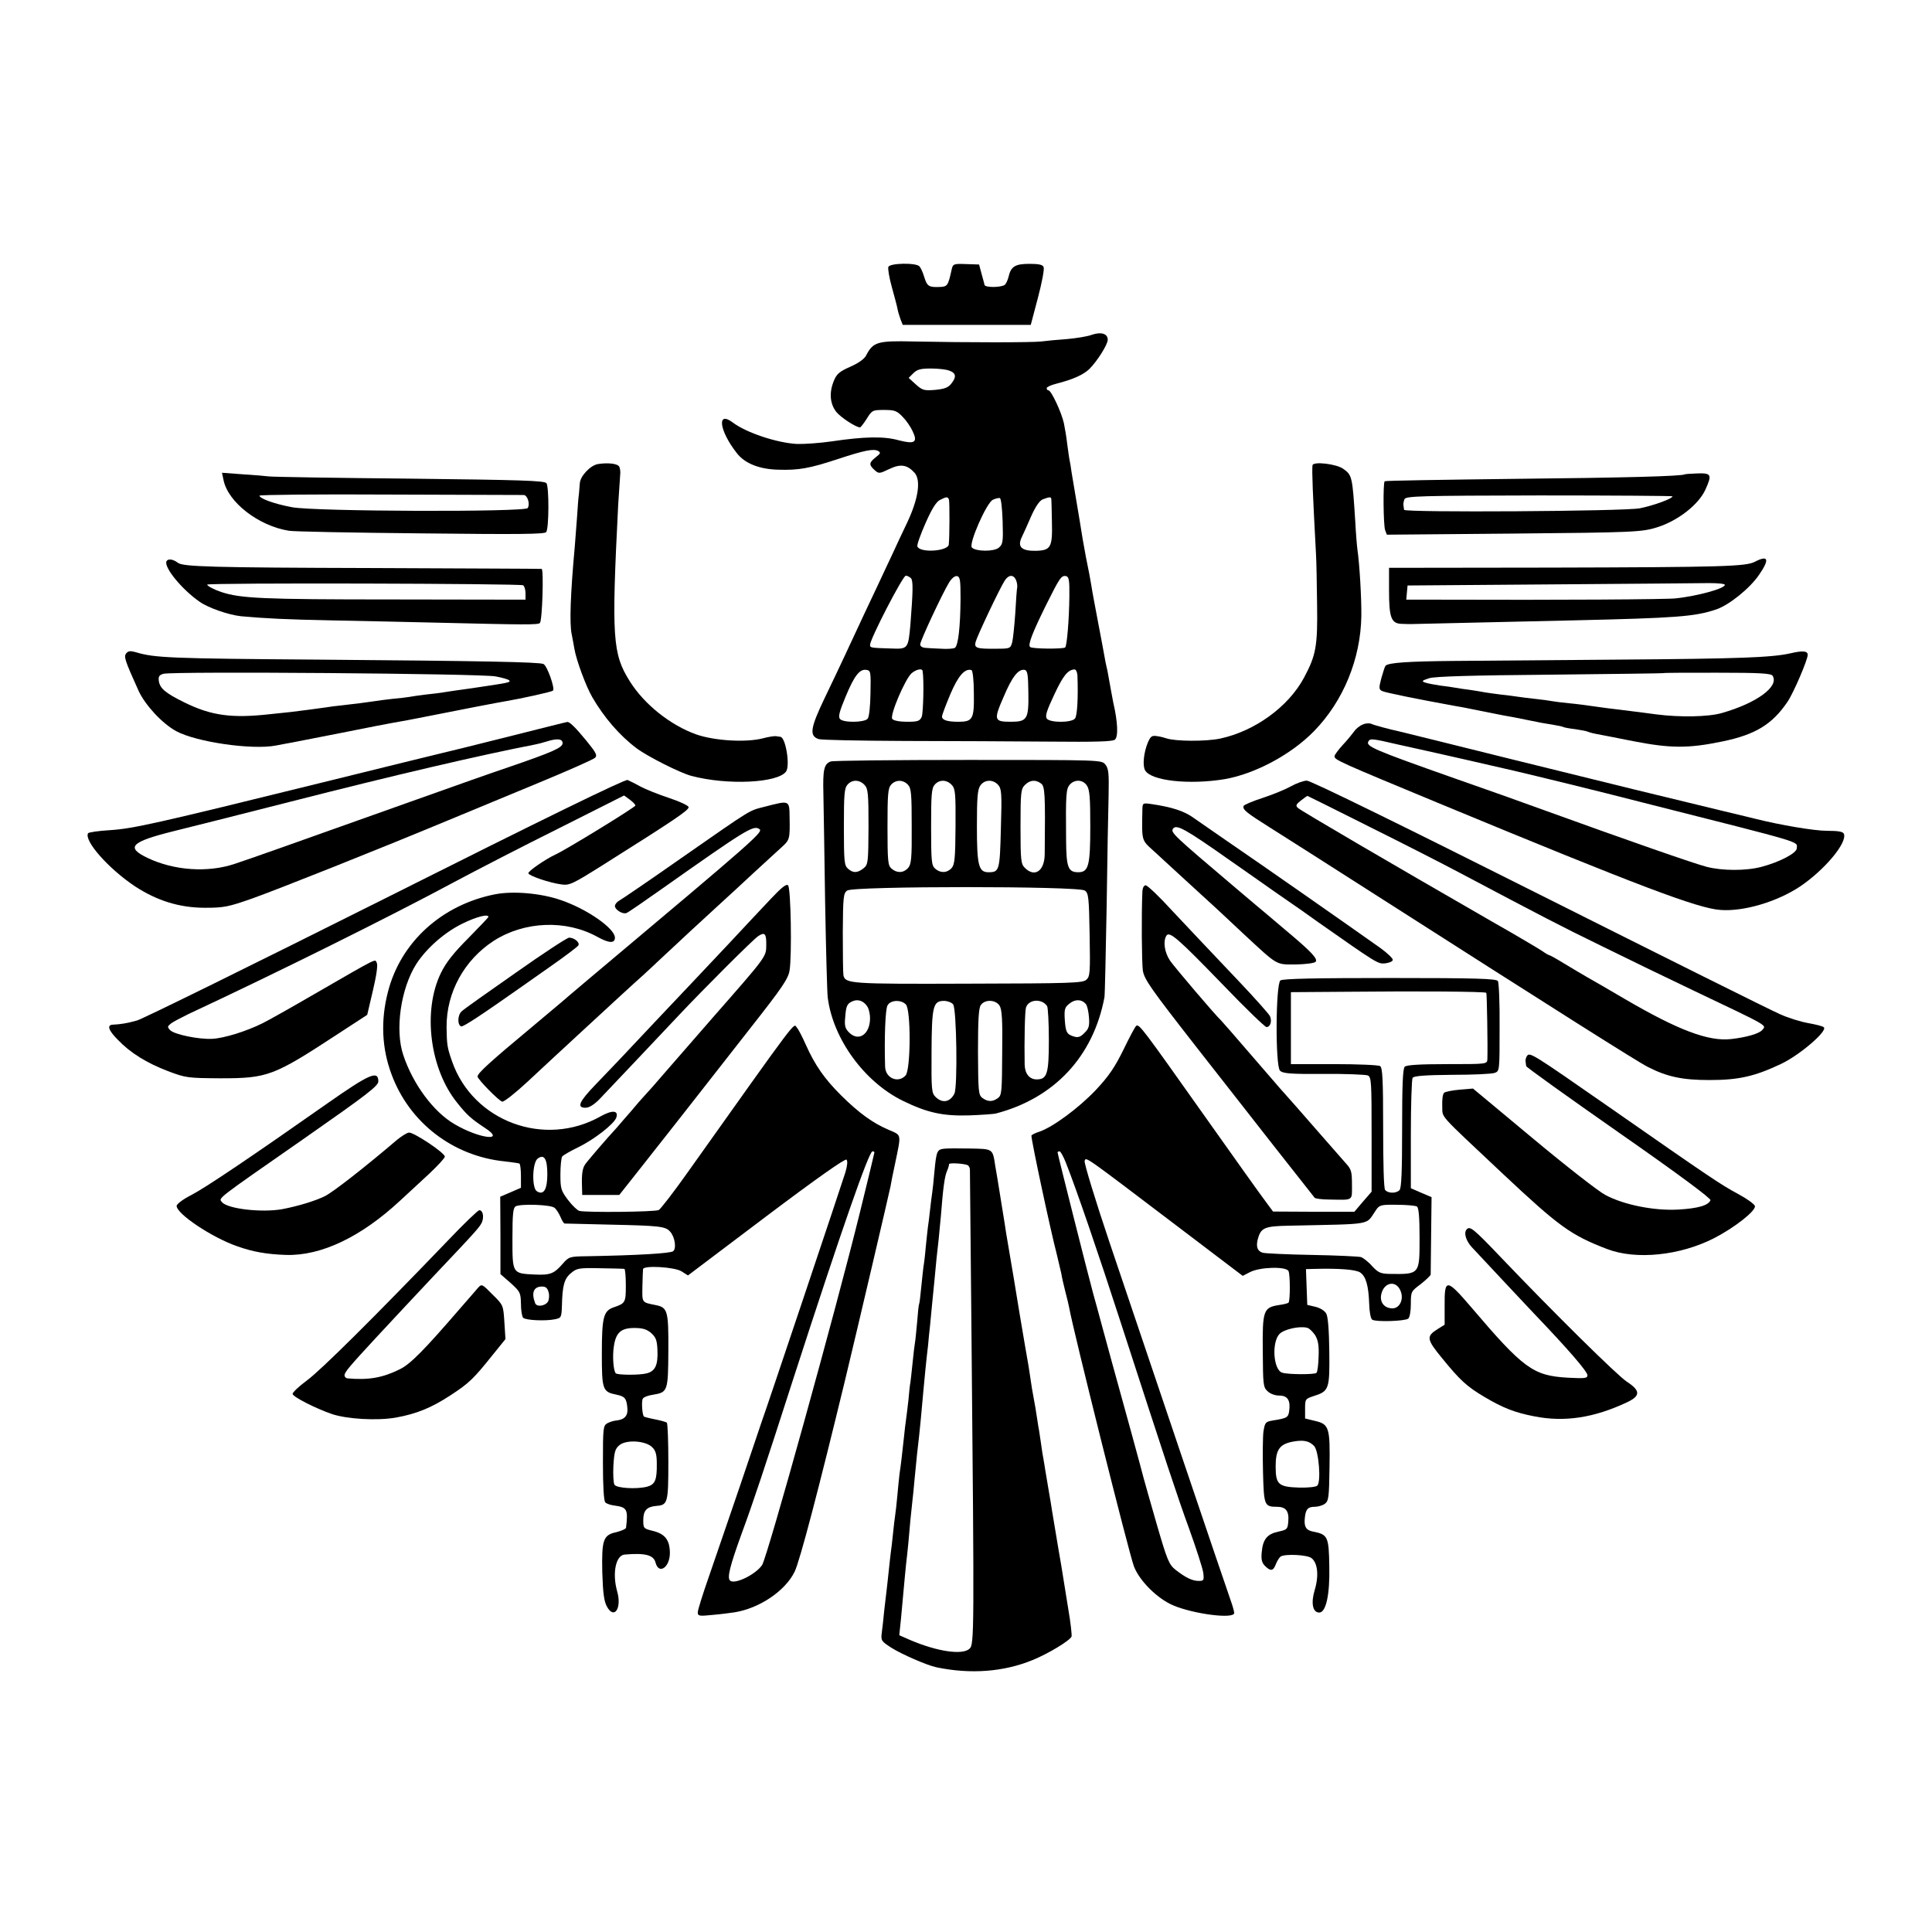 <?xml version="1.0" standalone="no"?>
<!DOCTYPE svg PUBLIC "-//W3C//DTD SVG 20010904//EN"
 "http://www.w3.org/TR/2001/REC-SVG-20010904/DTD/svg10.dtd">
<svg version="1.0" xmlns="http://www.w3.org/2000/svg"
 width="886pt" height="886pt" viewBox="0 0 886 886"
 preserveAspectRatio="xMidYMid meet">
<g transform="translate(0,886) scale(0.1,-0.1)"
fill="#000000" stroke="none">
<path d="M4074 7636 c-3 -8 4 -50 16 -93 12 -43 24 -88 26 -100 2 -12 9 -34
14 -48 l10 -25 293 0 294 0 33 125 c18 68 30 131 26 140 -4 11 -21 15 -65 15
-66 0 -85 -12 -96 -60 -4 -16 -12 -33 -18 -37 -20 -12 -88 -12 -92 0 -1 7 -8
30 -14 53 l-11 41 -60 2 c-57 2 -60 1 -66 -26 -16 -73 -19 -78 -55 -79 -49 -2
-57 3 -70 44 -6 21 -16 43 -22 50 -14 18 -136 16 -143 -2z"/>
<path d="M5008 7325 c-20 -8 -72 -16 -115 -20 -43 -3 -96 -8 -118 -11 -41 -5
-340 -5 -585 0 -166 4 -186 -2 -218 -64 -8 -16 -36 -36 -73 -52 -48 -21 -62
-33 -74 -62 -24 -56 -19 -109 11 -146 22 -26 90 -70 108 -70 3 0 17 18 31 40
24 39 27 40 80 40 48 0 58 -4 84 -31 16 -16 37 -46 46 -66 25 -52 10 -61 -64
-42 -67 19 -158 17 -306 -5 -55 -8 -127 -13 -160 -12 -93 5 -233 52 -294 98
-75 57 -63 -37 18 -140 36 -47 103 -74 190 -76 93 -3 144 6 274 49 121 40 163
48 184 37 13 -8 11 -12 -11 -29 -31 -25 -32 -34 -6 -58 20 -18 22 -18 68 4 52
25 82 20 116 -17 30 -34 18 -118 -33 -227 -24 -49 -54 -115 -68 -145 -14 -30
-45 -95 -68 -145 -40 -84 -70 -148 -150 -320 -18 -38 -60 -128 -94 -198 -65
-136 -70 -171 -28 -186 12 -5 190 -8 397 -9 206 0 504 -2 662 -3 210 -2 290 0
301 9 16 14 13 82 -8 172 -2 7 -16 89 -22 120 -2 14 -6 32 -8 40 -2 8 -7 31
-10 50 -3 19 -17 91 -30 160 -13 69 -27 142 -30 164 -7 42 -10 57 -25 131 -5
28 -12 65 -15 83 -9 58 -14 86 -30 182 -9 52 -18 109 -21 125 -2 17 -6 41 -9
55 -3 14 -7 48 -11 75 -3 28 -10 70 -15 94 -11 50 -58 151 -71 151 -4 0 -8 4
-8 10 0 5 19 14 43 20 78 20 125 41 153 68 36 36 84 112 84 134 0 28 -30 37
-72 23z m-654 -165 c31 -11 33 -29 8 -60 -14 -18 -32 -24 -74 -28 -50 -4 -58
-2 -88 25 l-33 30 21 21 c18 18 34 22 81 22 33 0 71 -4 85 -10z m-2 -592 c3
-11 3 -169 -1 -205 -3 -31 -132 -40 -144 -9 -3 6 14 54 37 106 29 66 49 98 66
107 31 16 37 16 42 1z m246 -99 c3 -95 1 -105 -18 -121 -22 -18 -104 -18 -123
1 -16 16 67 205 96 219 12 6 27 9 32 8 6 -1 11 -48 13 -107z m223 104 c1 -5 2
-51 3 -105 3 -119 -5 -132 -74 -134 -65 -1 -85 18 -65 61 8 17 28 60 44 98 20
44 38 71 53 77 29 11 38 12 39 3z m-643 -365 c10 -13 9 -58 -3 -213 -10 -110
-11 -112 -87 -109 -96 3 -98 3 -98 17 0 26 150 317 164 317 7 0 18 -6 24 -12z
m227 -93 c-1 -133 -11 -216 -26 -226 -7 -4 -36 -6 -63 -4 -28 1 -61 3 -73 4
-13 1 -23 7 -23 16 0 16 101 232 132 283 12 20 27 32 37 30 14 -3 16 -19 16
-103z m253 88 c5 -10 8 -26 7 -35 -2 -9 -6 -63 -9 -120 -4 -57 -10 -116 -14
-133 -8 -29 -10 -30 -73 -30 -91 -1 -102 3 -95 31 7 27 111 247 134 282 17 26
38 28 50 5z m246 -78 c-1 -106 -11 -225 -19 -234 -9 -8 -153 -7 -161 2 -11 10
10 64 73 192 63 126 70 137 92 133 13 -3 16 -19 15 -93z m-912 -444 c-1 -60
-6 -109 -13 -117 -15 -18 -113 -19 -127 -1 -9 10 -2 35 25 100 40 97 65 130
96 125 20 -3 21 -8 19 -107z m239 102 c7 -41 3 -193 -4 -210 -9 -20 -18 -23
-67 -23 -34 0 -62 5 -68 13 -13 15 59 184 89 210 22 18 48 23 50 10z m235
-102 c2 -119 -5 -131 -71 -131 -51 0 -75 8 -75 24 0 7 17 52 38 102 36 85 67
120 97 111 6 -2 11 -48 11 -106z m250 4 c2 -123 -5 -135 -81 -135 -76 0 -79 8
-33 113 39 93 68 130 97 125 13 -3 16 -21 17 -103z m225 78 c4 -104 -1 -185
-11 -198 -16 -20 -113 -20 -129 -1 -9 11 -2 35 33 109 41 88 63 116 94 117 6
0 12 -12 13 -27z"/>
<path d="M2743 6732 c-35 -5 -83 -56 -84 -89 -1 -15 -3 -37 -4 -48 -2 -11 -6
-60 -9 -110 -4 -49 -8 -108 -10 -130 -20 -220 -25 -355 -14 -405 4 -19 9 -48
12 -65 9 -53 53 -172 82 -222 54 -93 125 -176 204 -235 51 -38 198 -112 250
-126 165 -44 397 -33 435 20 19 28 -2 156 -26 159 -5 1 -15 2 -21 3 -7 1 -34
-3 -60 -10 -78 -20 -222 -11 -305 18 -118 42 -239 138 -305 244 -79 126 -84
198 -53 810 4 60 8 121 9 135 2 15 0 32 -5 40 -8 13 -51 18 -96 11z"/>
<path d="M6019 6726 c-3 -27 1 -125 16 -406 2 -30 4 -134 5 -230 3 -194 -5
-235 -60 -338 -72 -134 -226 -245 -384 -279 -66 -14 -206 -13 -247 1 -8 3 -27
8 -42 10 -25 4 -30 0 -43 -29 -19 -46 -25 -105 -13 -127 26 -49 203 -68 366
-41 138 24 305 113 409 220 134 137 214 331 217 528 1 80 -8 237 -18 305 -2
14 -7 72 -10 130 -13 204 -14 211 -55 240 -32 23 -139 35 -141 16z"/>
<path d="M1025 6659 c20 -102 161 -211 300 -233 22 -4 295 -9 606 -12 448 -5
568 -4 574 6 13 20 13 208 1 224 -9 12 -117 15 -626 21 -338 3 -628 8 -645 10
-16 2 -72 7 -123 10 l-94 7 7 -33z m1376 -69 c18 0 31 -41 19 -60 -12 -19
-982 -16 -1081 4 -81 15 -149 40 -149 53 0 4 269 7 597 5 329 -1 605 -2 614
-2z"/>
<path d="M7727 6685 c-10 -9 -280 -16 -782 -21 -324 -4 -592 -8 -595 -11 -8
-8 -6 -201 2 -224 l8 -21 573 5 c562 5 597 7 667 29 95 30 190 104 221 173 31
68 27 76 -36 74 -30 -1 -56 -3 -58 -4z m-57 -101 c0 -11 -89 -43 -150 -55 -73
-14 -1079 -20 -1081 -7 -1 5 -2 14 -3 21 -1 6 1 19 5 28 7 14 70 16 619 17
335 0 610 -2 610 -4z"/>
<path d="M763 6285 c-10 -29 72 -129 153 -185 40 -28 133 -60 189 -66 110 -10
208 -15 415 -19 129 -2 357 -8 505 -11 374 -9 443 -10 451 -1 11 11 18 247 8
248 -5 1 -353 2 -774 4 -739 2 -871 6 -894 24 -24 18 -47 20 -53 6z m1636
-109 c6 -4 11 -20 11 -37 l0 -29 -612 1 c-598 0 -695 5 -783 34 -33 11 -65 28
-65 34 0 9 1436 5 1449 -3z"/>
<path d="M8048 6284 c-41 -22 -146 -25 -940 -27 l-738 -1 0 -103 c0 -126 10
-153 59 -154 20 -1 38 -1 41 -1 12 0 551 13 745 17 474 11 556 17 655 50 59
20 154 96 197 159 49 71 43 92 -19 60z m-138 -106 c0 -17 -124 -51 -224 -62
-42 -5 -533 -8 -1089 -6 l-148 0 3 33 3 32 655 5 c360 3 688 5 728 6 39 0 72
-3 72 -8z"/>
<path d="M579 5864 c-12 -15 -8 -29 57 -173 31 -66 108 -149 172 -184 92 -50
348 -87 457 -66 28 5 61 12 75 14 14 3 117 23 230 45 113 23 214 42 225 44 20
3 122 22 160 30 134 27 342 67 368 71 65 11 208 42 213 48 10 10 -27 115 -44
122 -21 9 -279 14 -1032 20 -679 5 -752 8 -837 34 -25 7 -35 6 -44 -5z m1694
-106 c32 -6 60 -14 63 -19 5 -9 -3 -10 -171 -35 -60 -8 -120 -17 -131 -19 -12
-2 -48 -7 -80 -10 -33 -4 -67 -9 -77 -11 -10 -2 -45 -6 -78 -9 -33 -4 -68 -8
-77 -10 -24 -4 -110 -15 -157 -20 -22 -2 -53 -6 -70 -9 -35 -5 -117 -16 -160
-21 -16 -2 -59 -6 -95 -10 -178 -20 -271 -7 -395 54 -89 44 -113 65 -117 101
-2 18 3 25 22 30 44 12 1459 1 1523 -12z"/>
<path d="M8211 5864 c-83 -19 -232 -25 -796 -29 -286 -2 -623 -5 -749 -6 -211
-2 -298 -8 -312 -22 -3 -3 -11 -28 -19 -56 -12 -46 -12 -52 3 -60 14 -7 156
-36 332 -68 14 -2 57 -10 95 -18 39 -8 81 -16 95 -19 14 -3 50 -10 80 -15 30
-6 66 -13 80 -16 14 -3 36 -7 50 -10 14 -2 40 -7 59 -10 19 -3 37 -7 40 -9 3
-2 28 -7 55 -10 27 -4 53 -9 56 -11 4 -2 20 -7 36 -10 16 -3 94 -18 174 -34
170 -33 252 -34 410 -1 150 31 227 78 297 181 28 41 93 193 93 216 0 18 -23
20 -79 7z m-82 -103 c31 -49 -72 -125 -233 -171 -63 -18 -193 -20 -301 -6 -38
5 -59 8 -172 22 -27 3 -75 9 -108 14 -33 5 -87 12 -120 15 -33 3 -69 8 -80 10
-11 2 -45 7 -75 10 -30 3 -66 8 -80 10 -14 2 -49 7 -79 10 -30 4 -62 8 -72 10
-9 2 -39 7 -66 11 -26 3 -57 8 -68 10 -11 2 -42 7 -70 10 -27 4 -59 10 -70 14
-17 6 -14 9 20 20 28 8 194 13 555 16 283 3 515 6 517 7 1 2 113 2 248 2 196
0 247 -3 254 -14z"/>
<path d="M2320 5479 c-151 -38 -284 -71 -295 -73 -11 -2 -256 -63 -545 -134
-762 -188 -868 -212 -975 -219 -53 -3 -98 -10 -101 -14 -20 -34 93 -162 214
-243 102 -67 206 -99 322 -99 86 0 107 4 215 42 118 42 566 220 900 359 94 39
280 116 415 172 135 56 251 107 259 115 11 11 5 23 -39 77 -51 62 -78 89 -89
87 -3 0 -130 -32 -281 -70z m260 -27 c0 -21 -46 -41 -250 -111 -63 -21 -250
-87 -415 -146 -581 -207 -781 -278 -840 -297 -123 -41 -277 -30 -397 27 -103
49 -79 74 117 123 66 16 307 77 535 135 482 123 868 213 1125 263 11 2 34 8
50 13 50 16 75 13 75 -7z"/>
<path d="M6251 5538 c-14 -5 -32 -19 -40 -31 -9 -12 -32 -41 -53 -63 -21 -23
-38 -46 -38 -52 0 -17 16 -24 496 -223 899 -372 1170 -475 1274 -482 106 -8
258 37 364 107 113 76 218 201 202 242 -4 10 -24 14 -78 14 -58 0 -212 26
-328 55 -8 2 -73 18 -145 35 -307 74 -479 116 -960 235 -280 70 -517 128 -525
130 -50 11 -117 29 -130 35 -8 4 -26 4 -39 -2z m159 -92 c58 -13 139 -31 180
-40 41 -9 93 -21 115 -26 22 -5 130 -30 240 -55 110 -26 378 -91 595 -147 751
-190 700 -175 700 -208 0 -22 -78 -63 -161 -85 -70 -19 -180 -19 -253 0 -55
14 -362 121 -746 260 -96 35 -278 100 -405 144 -380 134 -414 149 -399 172 8
13 18 12 134 -15z"/>
<path d="M3810 5368 c-31 -11 -37 -37 -34 -148 1 -58 5 -283 8 -500 4 -217 9
-413 12 -435 24 -189 167 -386 344 -473 112 -55 185 -71 307 -67 54 2 107 6
118 8 270 70 449 262 500 534 2 12 6 199 10 415 3 216 7 446 9 512 2 99 0 122
-15 140 -17 21 -18 21 -628 21 -336 0 -620 -3 -631 -7z m155 -108 c16 -17 18
-40 18 -192 -1 -165 -2 -173 -23 -190 -28 -22 -48 -23 -72 -1 -16 14 -18 34
-18 191 0 149 2 178 17 194 21 24 55 23 78 -2z m199 1 c15 -16 17 -42 17 -191
1 -149 -2 -174 -17 -191 -21 -23 -51 -24 -76 -2 -16 14 -18 34 -18 191 0 149
2 178 17 194 21 23 55 23 77 -1z m201 -1 c16 -17 18 -39 17 -191 -1 -146 -4
-174 -18 -190 -21 -23 -52 -24 -76 -2 -16 14 -18 34 -18 191 0 149 2 178 17
194 21 24 55 23 78 -2z m212 1 c16 -18 18 -36 13 -201 -5 -193 -7 -200 -57
-200 -45 0 -53 31 -53 210 0 134 3 170 16 188 19 27 57 29 81 3z m197 6 c18
-13 20 -45 17 -324 -1 -78 -46 -108 -91 -63 -18 18 -20 33 -20 190 0 157 2
172 20 190 23 23 49 26 74 7z m210 -9 c13 -18 16 -54 16 -188 0 -180 -8 -210
-55 -210 -47 0 -55 22 -56 148 -2 211 0 234 17 254 23 25 60 23 78 -4z m-9
-482 c17 -12 19 -31 22 -203 3 -173 2 -191 -15 -206 -16 -15 -70 -17 -543 -18
-541 -2 -562 0 -571 38 -2 10 -3 98 -3 197 1 163 3 180 20 192 28 21 1062 21
1090 0z m-995 -536 c5 -10 10 -32 10 -49 0 -74 -52 -110 -96 -66 -18 18 -22
31 -18 69 4 55 9 65 38 76 25 9 51 -3 66 -30z m822 6 c4 -6 8 -76 8 -155 0
-156 -8 -181 -56 -181 -33 0 -54 26 -55 68 -2 109 1 246 6 261 12 39 73 43 97
7z m178 9 c6 -7 12 -34 14 -61 3 -40 -1 -52 -21 -71 -17 -18 -29 -22 -46 -17
-35 10 -40 20 -44 78 -3 48 0 57 22 74 26 21 56 20 75 -3z m-826 -1 c24 -23
23 -299 -1 -326 -34 -37 -92 -13 -94 40 -4 132 1 264 11 281 13 25 61 28 84 5z
m217 0 c16 -20 21 -377 6 -409 -20 -40 -56 -46 -87 -15 -18 18 -19 33 -18 207
1 209 7 233 57 233 16 0 35 -7 42 -16z m213 -6 c11 -18 14 -64 12 -216 -1
-179 -2 -195 -20 -208 -25 -18 -46 -17 -71 1 -18 14 -19 29 -20 211 0 146 3
201 13 215 19 27 68 25 86 -3z"/>
<path d="M1766 4740 c-603 -302 -1114 -554 -1138 -560 -42 -12 -78 -18 -110
-19 -29 -1 -21 -26 22 -69 57 -60 133 -107 230 -144 82 -31 90 -32 240 -33
218 0 244 10 539 203 l135 88 26 111 c17 72 23 117 18 127 -10 18 18 33 -285
-142 -105 -61 -213 -122 -240 -135 -72 -36 -177 -69 -231 -71 -61 -3 -173 20
-192 40 -13 14 -13 17 5 31 11 8 47 27 80 43 403 188 918 444 1220 606 99 53
314 164 479 246 l298 150 26 -19 c14 -10 26 -23 26 -27 1 -7 -317 -202 -365
-224 -46 -21 -129 -78 -126 -87 4 -12 98 -44 152 -51 37 -5 51 2 188 88 335
211 397 253 395 267 -2 7 -42 26 -91 42 -48 16 -106 39 -130 52 -23 13 -50 26
-59 30 -12 4 -383 -177 -1112 -543z"/>
<path d="M5920 5254 c-25 -14 -83 -38 -129 -53 -47 -15 -86 -32 -88 -37 -5
-17 11 -30 127 -103 63 -40 270 -171 460 -293 862 -551 1221 -778 1267 -801
88 -45 158 -60 282 -60 136 0 208 17 329 74 86 41 214 151 196 168 -5 5 -37
13 -71 19 -34 6 -93 24 -130 41 -38 16 -535 264 -1105 550 -641 322 -1047 521
-1065 521 -15 0 -48 -12 -73 -26z m357 -184 c153 -76 341 -172 418 -213 376
-199 464 -245 645 -333 107 -53 299 -146 425 -206 355 -169 336 -158 316 -182
-14 -16 -71 -33 -142 -41 -104 -12 -244 41 -490 185 -68 40 -144 84 -169 98
-25 14 -73 43 -108 64 -34 21 -65 38 -68 38 -2 0 -17 8 -32 19 -15 10 -119 72
-232 136 -469 270 -876 508 -888 520 -11 10 -9 16 14 34 14 11 28 21 30 21 1
0 128 -63 281 -140z"/>
<path d="M3509 5161 c-77 -20 -50 -3 -386 -237 -144 -101 -272 -188 -283 -194
-11 -6 -20 -17 -20 -25 0 -17 36 -39 53 -32 7 2 82 54 167 114 377 266 414
289 441 272 22 -13 3 -30 -785 -692 -60 -51 -114 -96 -120 -102 -6 -5 -65 -55
-131 -110 -202 -168 -255 -217 -255 -232 1 -13 97 -111 113 -115 8 -2 61 40
117 92 56 52 114 106 129 120 15 14 57 52 92 85 145 134 283 261 303 278 11
10 50 46 86 80 57 54 204 190 295 273 17 15 75 69 130 120 55 51 115 105 132
121 34 31 36 36 34 136 -1 78 0 77 -112 48z"/>
<path d="M5239 5152 c-3 -150 -5 -143 49 -192 27 -25 94 -86 148 -136 54 -50
113 -103 129 -118 17 -15 78 -73 137 -128 160 -148 147 -141 240 -141 46 1 85
6 91 12 13 13 -22 49 -138 146 -33 28 -71 60 -85 72 -14 11 -77 65 -140 118
-288 244 -302 257 -291 274 15 23 55 1 262 -145 30 -21 122 -85 204 -143 83
-57 173 -120 200 -140 268 -188 274 -192 306 -189 18 2 34 8 36 15 3 6 -23 31
-56 55 -155 110 -540 379 -711 496 -52 36 -116 80 -143 99 -44 33 -102 52
-199 66 -36 5 -38 4 -39 -21z"/>
<path d="M3534 4737 c-38 -40 -125 -133 -194 -207 -69 -73 -143 -152 -165
-175 -41 -43 -261 -276 -335 -355 -24 -25 -74 -77 -111 -116 -74 -77 -85 -104
-44 -104 17 0 39 14 63 38 40 42 290 306 366 387 109 116 341 348 363 362 30
20 38 12 37 -42 0 -53 -1 -53 -243 -329 -102 -117 -208 -239 -236 -271 -27
-32 -61 -70 -75 -85 -14 -15 -44 -49 -67 -77 -24 -27 -53 -61 -65 -75 -43 -46
-133 -151 -144 -167 -13 -18 -17 -45 -15 -103 l1 -38 85 0 85 0 113 143 c62
78 158 201 214 272 56 72 179 229 274 350 148 188 174 227 180 265 11 70 6
377 -7 390 -8 8 -31 -11 -80 -63z"/>
<path d="M5239 4773 c-5 -110 -3 -326 2 -364 7 -41 35 -81 245 -350 260 -333
533 -680 543 -692 4 -4 34 -8 67 -8 113 -2 104 -8 104 69 0 59 -3 70 -28 97
-15 17 -56 64 -92 105 -36 41 -67 77 -70 80 -3 3 -34 39 -70 80 -36 41 -68 77
-71 80 -3 3 -63 73 -134 155 -71 83 -132 152 -135 155 -28 26 -213 244 -234
274 -26 39 -33 89 -17 115 14 22 53 -12 262 -228 101 -105 190 -191 197 -191
18 0 26 27 16 50 -5 10 -67 80 -139 156 -177 187 -185 195 -309 327 -59 65
-114 117 -122 117 -8 0 -14 -11 -15 -27z"/>
<path d="M2271 4759 c-245 -48 -434 -220 -492 -448 -34 -131 -28 -260 17 -379
82 -221 282 -374 518 -398 33 -4 64 -8 68 -10 4 -3 7 -28 7 -58 l0 -53 -48
-21 -47 -20 1 -178 0 -177 47 -41 c43 -39 46 -44 47 -95 0 -30 5 -59 10 -64
12 -12 102 -16 146 -7 29 6 30 8 32 64 2 91 11 123 42 148 26 22 36 24 132 22
57 -1 107 -2 112 -3 4 0 7 -34 7 -75 0 -79 -2 -83 -55 -101 -47 -16 -55 -44
-55 -211 0 -168 3 -177 68 -190 37 -8 45 -16 49 -60 4 -35 -12 -54 -49 -58
-13 -1 -32 -7 -43 -13 -19 -11 -20 -22 -20 -182 0 -108 4 -174 11 -181 6 -6
24 -12 40 -14 60 -8 65 -17 55 -102 0 -5 -20 -14 -43 -20 -62 -13 -69 -34 -66
-184 3 -95 8 -133 21 -157 33 -62 70 -9 47 70 -23 83 -6 165 35 168 93 8 132
-2 141 -36 15 -59 67 -22 66 45 -1 58 -22 85 -76 99 -45 11 -46 12 -46 50 0
44 16 61 59 65 53 4 56 12 56 201 0 95 -3 177 -7 181 -4 3 -28 10 -54 15 -26
5 -49 11 -51 13 -8 8 -12 71 -5 82 4 7 25 15 47 18 67 11 69 16 70 201 1 184
-3 199 -58 210 -65 13 -62 10 -61 85 1 38 2 74 3 80 2 18 143 10 176 -10 l30
-19 359 271 c231 174 362 266 368 260 6 -6 4 -27 -5 -58 -13 -43 -369 -1105
-384 -1144 -3 -8 -47 -139 -98 -290 -52 -151 -116 -340 -144 -420 -28 -80 -51
-153 -51 -164 0 -17 6 -18 66 -12 36 3 82 9 102 12 114 18 233 98 276 186 24
49 110 378 230 873 56 232 203 860 210 895 2 14 11 59 20 100 30 145 32 132
-29 159 -73 31 -136 77 -218 158 -76 76 -119 137 -162 233 -16 36 -34 71 -41
78 -16 19 18 65 -503 -668 -63 -89 -122 -165 -130 -169 -17 -9 -334 -12 -364
-4 -9 2 -33 25 -52 50 -32 43 -35 51 -35 117 0 39 4 76 8 82 4 6 37 25 74 43
74 36 163 106 174 135 12 34 -17 37 -71 7 -257 -146 -586 -24 -682 252 -22 63
-24 76 -25 157 -1 159 81 308 217 396 141 90 331 97 474 18 54 -30 81 -31 81
-4 0 42 -127 131 -247 172 -91 32 -220 43 -302 27z m-31 -104 c0 -2 -42 -46
-92 -97 -68 -68 -102 -111 -126 -160 -85 -174 -51 -442 76 -597 44 -55 62 -71
125 -113 101 -65 -24 -51 -139 17 -96 56 -190 183 -234 315 -40 116 -12 307
59 419 48 74 132 147 213 186 63 31 118 45 118 30z m1770 -1080 c0 -3 -30
-126 -66 -273 -112 -455 -425 -1582 -449 -1619 -28 -42 -120 -88 -145 -73 -18
11 -4 65 54 225 48 130 99 282 235 705 222 686 346 1040 362 1040 5 0 9 -2 9
-5z m-1500 -100 c0 -70 -17 -98 -48 -78 -24 15 -21 132 4 150 30 22 44 -2 44
-72z m33 -154 c8 -6 20 -25 27 -41 7 -17 15 -30 19 -31 3 0 96 -2 206 -5 231
-5 257 -8 278 -32 22 -24 30 -77 14 -90 -12 -10 -167 -19 -395 -23 -79 -1 -83
-2 -111 -34 -40 -46 -57 -53 -127 -50 -105 5 -104 3 -104 165 0 114 3 141 15
148 23 12 161 8 178 -7z m-27 -388 c4 -14 2 -33 -3 -42 -13 -21 -52 -26 -59
-7 -18 48 -7 76 32 76 17 0 25 -7 30 -27z m470 -186 c22 -20 27 -33 29 -78 3
-69 -10 -97 -49 -107 -33 -9 -133 -8 -142 0 -11 11 -16 79 -9 123 9 64 33 85
94 85 38 0 57 -6 77 -23z m5 -524 c16 -15 21 -34 21 -75 1 -76 -8 -96 -45
-106 -48 -12 -138 -7 -149 9 -5 8 -7 47 -5 88 4 64 8 77 28 94 32 26 121 20
150 -10z"/>
<path d="M2365 4399 c-126 -88 -238 -167 -248 -177 -19 -17 -20 -63 -2 -69 9
-3 91 51 270 177 17 12 82 58 145 102 63 44 118 86 122 92 9 13 -18 36 -42 36
-9 0 -119 -72 -245 -161z"/>
<path d="M5872 4364 c-22 -16 -24 -392 -2 -414 13 -13 46 -16 200 -15 102 1
193 -3 203 -7 16 -8 17 -31 17 -271 l0 -262 -40 -46 -39 -46 -186 0 -187 1
-31 42 c-18 23 -149 207 -292 409 -272 384 -290 409 -304 401 -5 -3 -31 -52
-59 -110 -40 -81 -67 -121 -127 -185 -79 -83 -197 -170 -259 -191 -20 -6 -36
-15 -36 -18 0 -25 87 -432 117 -547 8 -33 17 -71 20 -85 2 -14 10 -50 18 -81
8 -30 16 -64 18 -75 17 -99 274 -1126 297 -1187 25 -66 107 -148 180 -179 94
-40 280 -64 280 -35 0 6 -7 32 -16 57 -21 58 -400 1180 -556 1643 -66 196
-117 364 -114 373 7 19 -9 30 418 -294 l307 -233 33 17 c46 24 166 27 177 5 8
-17 8 -137 0 -145 -3 -3 -23 -8 -45 -11 -70 -11 -75 -25 -73 -212 1 -153 2
-165 22 -183 12 -12 35 -20 54 -20 38 0 52 -22 45 -71 -4 -29 -10 -33 -74 -43
-35 -6 -37 -9 -44 -51 -3 -24 -4 -108 -2 -185 4 -154 6 -160 64 -160 41 0 56
-20 52 -67 -3 -36 -5 -38 -46 -47 -51 -11 -71 -35 -76 -96 -3 -32 1 -47 15
-61 26 -26 38 -24 50 8 6 15 16 31 22 35 21 13 121 8 141 -7 29 -22 35 -81 15
-147 -18 -60 -9 -103 21 -103 31 0 49 83 46 212 -2 136 -7 146 -73 159 -34 6
-44 23 -39 65 4 38 14 49 45 49 15 0 36 6 47 14 17 13 19 29 21 168 3 182 -2
197 -67 212 l-45 11 0 45 c0 44 1 45 40 58 70 22 73 32 71 204 -1 96 -6 161
-14 174 -7 13 -28 26 -49 31 l-38 9 -3 82 -3 82 38 1 c115 3 189 -3 210 -16
27 -18 39 -60 42 -145 1 -37 7 -68 14 -72 17 -11 150 -7 165 5 7 6 12 33 12
67 0 57 1 58 45 91 24 19 45 39 46 44 0 6 1 88 2 182 l2 173 -47 20 -48 21 0
247 c0 136 4 253 8 259 6 9 56 13 181 14 96 0 184 4 196 9 22 8 22 11 22 208
1 110 -3 206 -8 213 -7 11 -96 14 -495 14 -338 0 -491 -3 -502 -11z m944 -57
c3 -2 7 -248 5 -304 -1 -23 -1 -23 -184 -23 -129 0 -187 -4 -195 -12 -9 -9
-12 -86 -12 -283 0 -197 -3 -274 -12 -283 -16 -16 -53 -15 -66 1 -6 7 -9 119
-9 286 0 222 -3 275 -14 282 -8 5 -103 9 -211 9 l-198 0 0 165 0 165 283 2
c296 3 608 1 613 -5z m-1928 -779 c49 -124 150 -419 250 -728 213 -656 261
-802 315 -950 33 -91 62 -182 65 -202 4 -35 3 -38 -21 -38 -29 0 -60 15 -106
51 -30 24 -38 42 -88 215 -30 104 -56 196 -58 204 -3 14 -101 373 -145 530
-10 36 -30 110 -45 165 -15 55 -33 123 -41 150 -19 68 -164 643 -164 650 0 3
4 5 9 5 5 0 18 -24 29 -52z m1610 -201 c8 -6 12 -46 12 -142 0 -171 2 -169
-140 -167 -38 1 -50 6 -77 35 -17 20 -41 38 -51 42 -11 3 -113 8 -226 10 -114
2 -215 7 -225 10 -27 8 -33 32 -20 72 14 43 33 50 139 52 399 9 350 0 401 73
15 22 24 24 95 23 44 0 85 -4 92 -8z m-74 -390 c14 -37 -6 -77 -38 -77 -37 0
-59 27 -52 63 12 59 71 68 90 14z m-393 -200 c14 -23 18 -48 16 -98 -1 -37 -5
-71 -10 -75 -8 -8 -129 -8 -157 1 -41 13 -49 140 -12 178 21 21 91 37 126 28
10 -2 26 -18 37 -34z m-4 -509 c21 -24 32 -163 14 -181 -6 -6 -41 -10 -83 -9
-95 3 -108 14 -108 97 0 75 17 101 75 113 51 10 79 5 102 -20z"/>
<path d="M7003 4018 c-5 -7 -8 -19 -7 -25 1 -7 2 -17 3 -22 0 -5 192 -142 425
-305 274 -191 423 -302 420 -310 -9 -24 -58 -38 -149 -43 -111 -6 -249 22
-333 67 -31 16 -181 133 -332 259 l-275 229 -60 -5 c-33 -3 -65 -9 -72 -14 -7
-6 -10 -31 -9 -61 3 -58 -27 -24 279 -312 257 -241 310 -280 477 -344 133 -51
335 -30 491 50 95 49 191 125 187 147 -2 9 -37 34 -78 56 -78 42 -119 69 -595
401 -348 242 -359 249 -372 232z"/>
<path d="M1500 3799 c-343 -241 -555 -384 -622 -419 -38 -19 -68 -42 -68 -50
0 -37 162 -145 277 -185 73 -26 136 -37 224 -40 162 -5 344 82 524 249 33 31
93 86 133 123 39 37 72 72 72 79 0 17 -144 113 -165 110 -9 -1 -33 -16 -54
-33 -149 -127 -290 -237 -330 -258 -44 -22 -123 -46 -196 -60 -94 -17 -251 1
-277 32 -16 20 -35 5 377 292 289 202 340 241 340 262 0 52 -41 34 -235 -102z"/>
<path d="M4328 3592 c-31 -4 -34 -12 -43 -107 -3 -38 -8 -81 -10 -95 -2 -14
-7 -50 -10 -80 -3 -30 -8 -66 -10 -80 -2 -14 -6 -56 -10 -93 -3 -37 -8 -76
-10 -85 -1 -9 -6 -51 -10 -92 -4 -41 -8 -77 -10 -80 -2 -3 -6 -40 -9 -82 -4
-42 -8 -85 -10 -95 -2 -10 -7 -52 -11 -93 -4 -41 -9 -82 -10 -90 -2 -8 -6 -44
-9 -80 -4 -36 -9 -76 -11 -90 -2 -14 -7 -52 -10 -85 -8 -73 -13 -119 -20 -165
-2 -19 -7 -64 -10 -100 -3 -36 -8 -76 -10 -90 -2 -14 -7 -52 -10 -85 -3 -33
-8 -71 -10 -85 -2 -14 -6 -54 -10 -90 -4 -36 -8 -76 -10 -90 -2 -14 -6 -52
-10 -85 -3 -33 -8 -78 -11 -100 -5 -39 -3 -41 43 -71 47 -30 164 -81 207 -90
158 -33 309 -21 441 33 74 30 172 90 179 108 2 6 -4 63 -15 126 -10 63 -21
130 -24 149 -3 19 -12 76 -21 125 -15 88 -20 119 -30 180 -2 17 -9 55 -14 85
-5 30 -12 73 -16 95 -3 22 -8 47 -9 55 -2 8 -7 40 -11 70 -4 30 -9 57 -9 60
-1 3 -5 28 -9 55 -4 28 -11 70 -16 95 -5 25 -11 63 -14 85 -3 22 -8 51 -10 65
-3 14 -21 122 -41 240 -19 118 -37 224 -39 235 -3 19 -15 88 -22 130 -1 11
-12 76 -23 145 -11 69 -23 143 -27 164 -12 79 -10 77 -115 79 -51 1 -106 1
-121 -1z m111 -76 c5 -4 10 -14 9 -24 0 -9 3 -339 7 -732 13 -1400 13 -1442
-9 -1461 -32 -30 -148 -13 -272 40 l-50 22 8 77 c4 42 10 106 13 142 3 36 8
83 10 105 7 58 15 140 20 204 3 31 7 70 9 86 2 17 7 62 10 100 9 94 15 152 21
200 4 36 9 88 20 211 4 45 13 139 21 204 2 25 6 65 9 90 5 58 14 141 20 205 3
28 7 75 10 105 3 30 8 71 10 90 2 19 6 67 10 105 10 129 17 180 28 205 6 14
10 28 9 31 -1 8 73 3 87 -5z"/>
<path d="M2056 3173 c-342 -356 -587 -599 -649 -644 -38 -28 -67 -56 -65 -62
5 -15 104 -65 178 -91 70 -24 208 -32 295 -17 94 17 162 44 252 103 84 55 104
74 192 184 l59 73 -5 78 c-5 78 -5 78 -55 127 -47 48 -49 49 -66 30 -9 -11
-48 -55 -86 -99 -158 -183 -224 -251 -272 -274 -78 -39 -143 -51 -241 -42 -7
1 -13 7 -13 14 0 14 21 39 143 171 51 55 106 114 122 131 17 18 84 90 150 160
198 209 206 219 216 242 9 25 3 53 -13 53 -6 0 -70 -61 -142 -137z"/>
<path d="M6727 3223 c-16 -15 -5 -53 24 -84 62 -67 255 -272 284 -303 157
-164 245 -266 245 -283 0 -14 -13 -15 -90 -11 -159 9 -203 41 -443 323 -114
133 -123 133 -122 7 l0 -87 -32 -20 c-53 -33 -51 -47 19 -132 83 -102 114
-131 195 -179 86 -51 140 -72 228 -89 140 -28 276 -7 428 65 61 29 60 53 -3
94 -44 29 -333 314 -581 574 -121 127 -138 140 -152 125z"/>
</g>
</svg>
